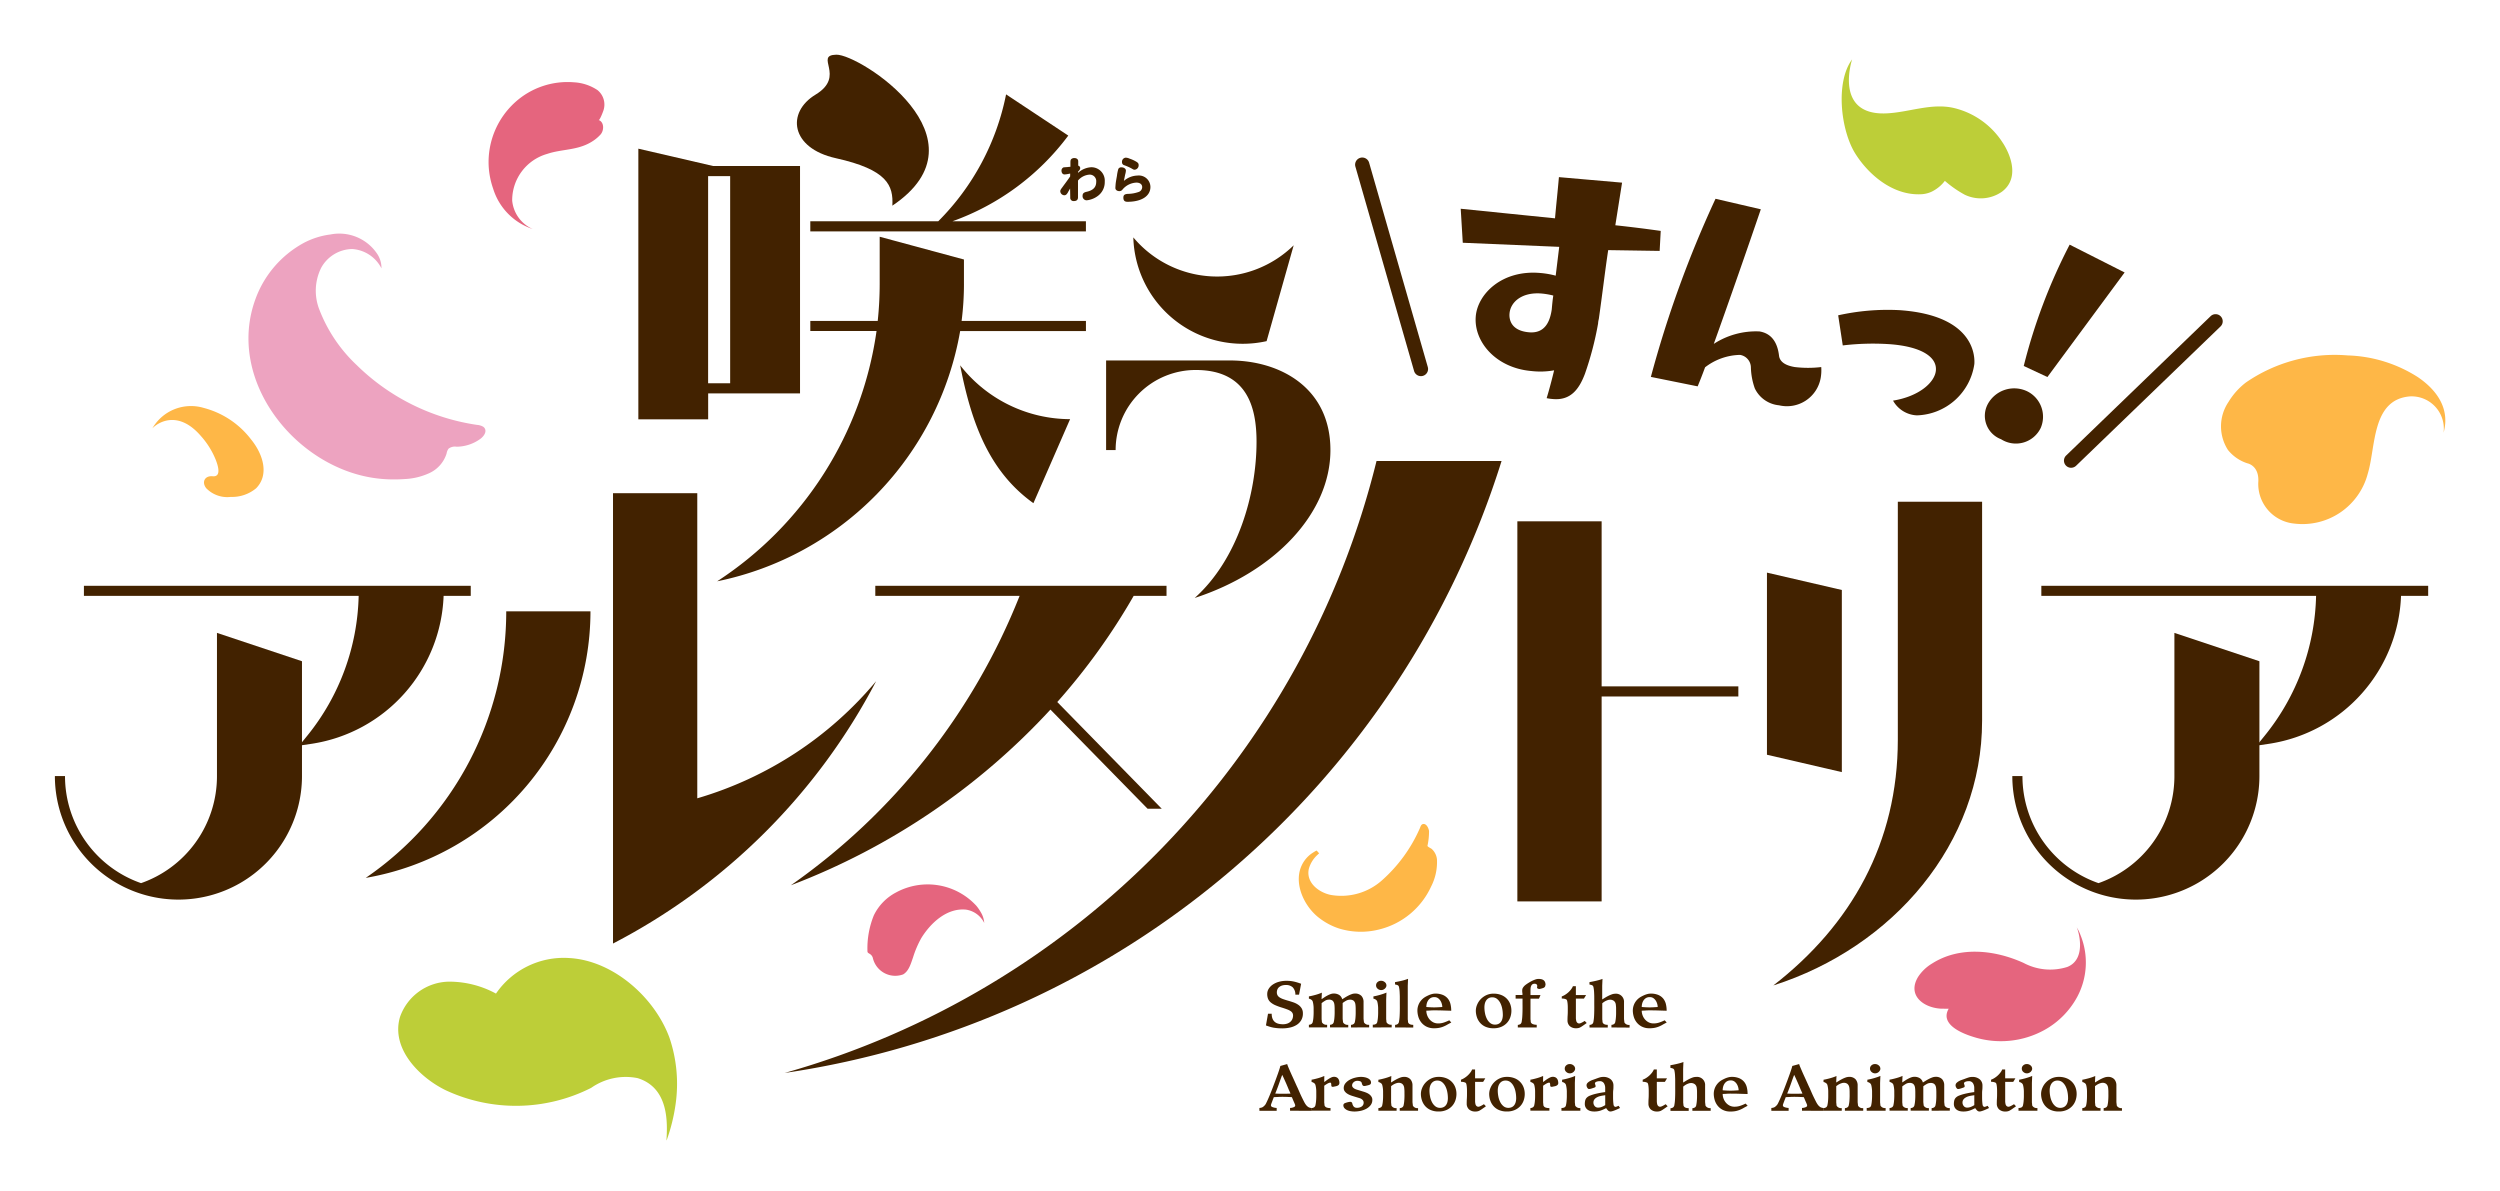 <?xml version="1.0"?>
<svg xmlns="http://www.w3.org/2000/svg" xmlns:xlink="http://www.w3.org/1999/xlink" id="&#x30B0;&#x30EB;&#x30FC;&#x30D7;_34593" data-name="&#x30B0;&#x30EB;&#x30FC;&#x30D7; 34593" width="192" height="91.436" viewBox="0 0 192 91.436">
  <defs>
    <clipPath id="clip-path">
      <rect id="&#x9577;&#x65B9;&#x5F62;_11561" width="192" height="91.436" fill="none"/>
    </clipPath>
    <pattern id="pattern" preserveAspectRatio="none" width="100%" height="100%" viewBox="0 0 596 284">
      <image width="596" height="284"/>
    </pattern>
    <clipPath id="clip-path-5">
      <rect id="&#x9577;&#x65B9;&#x5F62;_11558" width="186.972" height="86.794" fill="none"/>
    </clipPath>
    <clipPath id="clip-path-6">
      <rect id="&#x9577;&#x65B9;&#x5F62;_11557" width="186.972" height="86.795" fill="none"/>
    </clipPath>
    <pattern id="pattern-2" preserveAspectRatio="none" width="100%" height="100%" viewBox="0 0 582 270">
      <image width="582" height="270"/>
    </pattern>
  </defs>
  <g id="&#x30B0;&#x30EB;&#x30FC;&#x30D7;_34625" clip-path="url(#clip-path)">
    <g id="&#x30B0;&#x30EB;&#x30FC;&#x30D7;_34622">
      <g id="&#x30B0;&#x30EB;&#x30FC;&#x30D7;_34621" clip-path="url(#clip-path)">
        <g id="&#x30B0;&#x30EB;&#x30FC;&#x30D7;_34615" opacity="0.7" style="mix-blend-mode: screen;isolation: isolate">
          <g id="&#x30B0;&#x30EB;&#x30FC;&#x30D7;_34614">
            <g id="&#x30B0;&#x30EB;&#x30FC;&#x30D7;_34613" clip-path="url(#clip-path)">
              <g id="&#x30B0;&#x30EB;&#x30FC;&#x30D7;_34612">
                <g id="&#x30B0;&#x30EB;&#x30FC;&#x30D7;_34611" clip-path="url(#clip-path)">
                  <rect id="&#x9577;&#x65B9;&#x5F62;_11553" width="192" height="91.436" fill="url(#pattern)"/>
                </g>
              </g>
            </g>
          </g>
        </g>
        <g id="&#x30B0;&#x30EB;&#x30FC;&#x30D7;_34620" transform="translate(2.566 2.489)" opacity="0.9" style="mix-blend-mode: screen;isolation: isolate">
          <g id="&#x30B0;&#x30EB;&#x30FC;&#x30D7;_34619">
            <g id="&#x30B0;&#x30EB;&#x30FC;&#x30D7;_34618" clip-path="url(#clip-path-5)">
              <g id="&#x30B0;&#x30EB;&#x30FC;&#x30D7;_34617" transform="translate(0 0)">
                <g id="&#x30B0;&#x30EB;&#x30FC;&#x30D7;_34616" clip-path="url(#clip-path-6)">
                  <rect id="&#x9577;&#x65B9;&#x5F62;_11556" width="186.972" height="86.795" fill="url(#pattern-2)"/>
                </g>
              </g>
            </g>
          </g>
        </g>
      </g>
    </g>
    <path id="&#x30D1;&#x30B9;_26154" d="M378.515,136.892h-10.5V124.216h-6.472v29.191h6.472V137.669h10.5Z" transform="translate(-245.01 -84.179)" fill="#422200"/>
    <g id="&#x30B0;&#x30EB;&#x30FC;&#x30D7;_34624">
      <g id="&#x30B0;&#x30EB;&#x30FC;&#x30D7;_34623" clip-path="url(#clip-path)">
        <path id="&#x30D1;&#x30B9;_26155" d="M189.829,60.051v-1.89l-6.471-1.748v3.637a26.953,26.953,0,0,1-.151,2.827H178.03v.777h5.086a27.528,27.528,0,0,1-12.241,19.222,23.776,23.776,0,0,0,18.663-19.221h9.66v-.778H189.65a22.748,22.748,0,0,0,.18-2.827" transform="translate(-115.798 -38.231)" fill="#422200"/>
        <path id="&#x30D1;&#x30B9;_26156" d="M228.782,87.042c.868,4.5,2.26,8.182,5.625,10.589l2.817-6.453a10.731,10.731,0,0,1-8.442-4.136" transform="translate(-155.041 -58.987)" fill="#422200"/>
        <path id="&#x30D1;&#x30B9;_26157" d="M203.988,32.233a19.11,19.11,0,0,0,8.9-6.582l-4.777-3.165a19.024,19.024,0,0,1-5.211,9.747h-9.825v.777h21.167v-.777Z" transform="translate(-130.844 -15.238)" fill="#422200"/>
        <path id="&#x30D1;&#x30B9;_26158" d="M197.21,24.631c.084-1.555-.37-2.769-4.346-3.653-3.478-.774-3.81-3.516-1.549-4.883,2.366-1.431-.154-3.022,1.59-3.065,1.789-.044,11.928,6.48,4.3,11.6" transform="translate(-128.677 -8.83)" fill="#422200"/>
        <path id="&#x30D1;&#x30B9;_26159" d="M280.274,64.533l2.08-7.361a8.4,8.4,0,0,1-12.316-.607,8.405,8.405,0,0,0,10.236,7.968" transform="translate(-182.999 -38.333)" fill="#422200"/>
        <line id="&#x7DDA;_44" transform="translate(96.95 33.84)" fill="#422200"/>
        <path id="&#x30D1;&#x30B9;_26160" d="M438.572,136.381h0V119.554H432.1v18.267c0,7.907-3.57,14.234-9.56,18.88,9.218-2.941,16.032-10.925,16.032-20.319" transform="translate(-286.347 -81.019)" fill="#422200"/>
        <path id="&#x30D1;&#x30B9;_26161" d="M232.418,109.838a64.983,64.983,0,0,1-45.456,47,68.058,68.058,0,0,0,55.059-47Z" transform="translate(-126.7 -74.435)" fill="#422200"/>
        <path id="&#x30D1;&#x30B9;_26162" d="M217.29,140.349v-.777H194.924v.777h11.083a49.322,49.322,0,0,1-17.569,22.226,52.513,52.513,0,0,0,19.937-13.494l7.462,7.616h1.088L208.9,148.5a48.843,48.843,0,0,0,5.868-8.154Z" transform="translate(-127.701 -94.585)" fill="#422200"/>
        <path id="&#x30D1;&#x30B9;_26163" d="M421.015,136.442v13.986l5.751,1.334V137.775Z" transform="translate(-285.313 -92.464)" fill="#422200"/>
        <path id="&#x30D1;&#x30B9;_26164" d="M159.143,36.757h-1.3l-5.751-1.333V56.21h5.362V54.218h7.055V36.757Zm0,16.683H157.45V37.535h1.693Z" transform="translate(-103.067 -24.006)" fill="#422200"/>
        <path id="&#x30D1;&#x30B9;_26165" d="M97.931,145.66a24.788,24.788,0,0,1-10.792,20.473A20.776,20.776,0,0,0,104.4,145.66Z" transform="translate(-59.052 -98.711)" fill="#422200"/>
        <path id="&#x30D1;&#x30B9;_26166" d="M485.968,170.068a8.7,8.7,0,0,0,5.958-8.264v-11l6.529,2.179V161.8a9.488,9.488,0,1,1-18.977,0h.778a8.7,8.7,0,0,0,5.958,8.264" transform="translate(-324.932 -102.199)" fill="#422200"/>
        <path id="&#x30D1;&#x30B9;_26167" d="M486.4,139.572v.778h21.1a17.672,17.672,0,0,1-3.935,10.723l-.631.777.99-.147a11.936,11.936,0,0,0,10.1-11.353h2.085v-.778Z" transform="translate(-329.625 -94.585)" fill="#422200"/>
        <path id="&#x30D1;&#x30B9;_26168" d="M19.567,170.068a8.7,8.7,0,0,0,5.958-8.264v-11l6.529,2.179V161.8a9.488,9.488,0,1,1-18.977,0h.778a8.7,8.7,0,0,0,5.958,8.264" transform="translate(-8.862 -102.199)" fill="#422200"/>
        <path id="&#x30D1;&#x30B9;_26169" d="M20,139.572v.778H41.1a17.672,17.672,0,0,1-3.935,10.723l-.631.777.99-.147a11.937,11.937,0,0,0,10.1-11.353h2.085v-.778Z" transform="translate(-13.555 -94.585)" fill="#422200"/>
        <path id="&#x30D1;&#x30B9;_26170" d="M152.534,140.944V117.517h-6.472v34.6l.008-.019a47.429,47.429,0,0,0,20.2-20.144,28.222,28.222,0,0,1-13.736,8.995" transform="translate(-98.983 -79.639)" fill="#422200"/>
        <path id="&#x30D1;&#x30B9;_26171" d="M280.78,92.772c0-4.821-3.909-6.882-7.709-6.882h-9.518v6.882h.731a6.151,6.151,0,0,1,6.151-6.151c3.951,0,4.671,2.859,4.671,5.508,0,4.036-1.439,9.038-4.748,12,6.12-1.991,10.423-6.491,10.423-11.361" transform="translate(-178.604 -58.206)" fill="#422200"/>
        <path id="&#x30D1;&#x30B9;_26172" d="M327.934,54.313a.549.549,0,0,1-.527-.4l-4.508-15.7a.548.548,0,0,1,1.054-.3l4.509,15.7a.548.548,0,0,1-.527.7" transform="translate(-218.807 -25.425)" fill="#422200"/>
        <path id="&#x30D1;&#x30B9;_26173" d="M492.337,86.663a.548.548,0,0,1-.381-.943l11.095-10.7a.548.548,0,0,1,.761.789l-11.095,10.7a.548.548,0,0,1-.381.153" transform="translate(-333.275 -50.738)" fill="#422200"/>
        <path id="&#x30D1;&#x30B9;_26174" d="M253.4,38.843l-.193.038a2.159,2.159,0,0,1-.239.03c-.14,0-.235-.117-.235-.292a.258.258,0,0,1,.1-.216c.049-.038.038-.038.269-.053.026,0,.049,0,.182-.019l.034,0c.087-.011.057-.007.1-.011v-.061l0-.03v-.118c0-.042,0-.076,0-.083,0-.2.015-.243.072-.3a.338.338,0,0,1,.228-.076c.186,0,.3.1.3.25,0,.015,0,.057,0,.106s0,.163,0,.228a.194.194,0,0,1,.152.193c0,.076-.049.155-.167.273v.087a1.632,1.632,0,0,1,1.024-.433,1.032,1.032,0,0,1,1.028,1.111,1.314,1.314,0,0,1-.576,1.126,1.657,1.657,0,0,1-.447.224,1.531,1.531,0,0,1-.372.08.317.317,0,0,1-.307-.353c0-.167.083-.25.3-.3.512-.11.747-.353.747-.77a.5.5,0,0,0-.5-.55,1.256,1.256,0,0,0-.9.455L254,40.67c0,.186-.106.284-.307.284a.252.252,0,0,1-.288-.277l-.011-.687c-.065.114-.068.125-.133.231a.883.883,0,0,1-.121.194.239.239,0,0,1-.19.095.325.325,0,0,1-.311-.3c0-.083.027-.136.125-.269.019-.023.019-.023.133-.182.212-.285.334-.451.5-.694Z" transform="translate(-171.21 -25.513)" fill="#422200"/>
        <path id="&#x30D1;&#x30B9;_26175" d="M267.477,38.939a.89.89,0,0,1,.978.872c0,.705-.678,1.145-1.767,1.145-.216,0-.311-.1-.311-.322,0-.2.1-.277.375-.288a2.507,2.507,0,0,0,.77-.136.4.4,0,0,0,.3-.383c0-.213-.171-.345-.447-.345a1.474,1.474,0,0,0-1.066.534.3.3,0,0,1-.231.122c-.186,0-.315-.1-.315-.243,0-.053.011-.2.019-.3.015-.148.027-.212.1-.626a3.276,3.276,0,0,1,.106-.531.242.242,0,0,1,.235-.129c.2,0,.349.107.349.254a1.469,1.469,0,0,1-.057.3c-.007.031-.015.068-.038.19-.038.186-.034.171-.061.3a1.647,1.647,0,0,1,1.066-.413m-.656-1.308a2.534,2.534,0,0,1,.466.2c.2.106.258.175.258.3a.34.34,0,0,1-.3.36c-.072,0-.083,0-.25-.1a4.04,4.04,0,0,0-.557-.246.231.231,0,0,1-.171-.235.314.314,0,0,1,.292-.345.807.807,0,0,1,.266.064" transform="translate(-180.102 -25.458)" fill="#422200"/>
        <path id="&#x30D1;&#x30B9;_26176" d="M304.48,236.191a1,1,0,0,1-.133.53,1.072,1.072,0,0,1-.354.357,1.586,1.586,0,0,1-.506.2,2.725,2.725,0,0,1-.589.063q-.182,0-.34-.013c-.1-.008-.207-.021-.307-.037a2.459,2.459,0,0,1-.3-.071c-.1-.03-.2-.065-.309-.105l.16-.9h.282q0,.809.851.809a.978.978,0,0,0,.384-.065.689.689,0,0,0,.243-.166.576.576,0,0,0,.127-.216.733.733,0,0,0,.036-.216.411.411,0,0,0-.042-.191.435.435,0,0,0-.135-.148,1.167,1.167,0,0,0-.257-.131q-.163-.063-.4-.138a4.565,4.565,0,0,1-.533-.193,1.443,1.443,0,0,1-.356-.219.708.708,0,0,1-.2-.277,1,1,0,0,1-.061-.367.746.746,0,0,1,.116-.4,1.087,1.087,0,0,1,.315-.322,1.584,1.584,0,0,1,.467-.211,2.1,2.1,0,0,1,.572-.075,2.571,2.571,0,0,1,.669.078,4.443,4.443,0,0,1,.464.148l-.16.839h-.282a.787.787,0,0,0-.208-.57.746.746,0,0,0-.522-.173.911.911,0,0,0-.324.05.658.658,0,0,0-.213.128.45.45,0,0,0-.119.179.589.589,0,0,0-.036.2.467.467,0,0,0,.055.236.491.491,0,0,0,.166.166,1.358,1.358,0,0,0,.274.128q.163.058.373.118c.129.037.261.079.4.126a1.577,1.577,0,0,1,.365.181.93.93,0,0,1,.266.271.733.733,0,0,1,.1.4" transform="translate(-204.418 -158.362)" fill="#422200"/>
        <path id="&#x30D1;&#x30B9;_26177" d="M315.122,239.215v-.2a.378.378,0,0,0,.216-.075.267.267,0,0,0,.086-.169,2.213,2.213,0,0,0,.044-.3c.009-.109.014-.215.016-.319s0-.181,0-.231v-.141q0-.08-.006-.163c0-.055-.008-.108-.014-.158a.51.51,0,0,0-.03-.131.386.386,0,0,0-.124-.178.444.444,0,0,0-.274-.068.6.6,0,0,0-.293.083,1.752,1.752,0,0,0-.26.173v1.045c0,.037,0,.08,0,.128s.006.1.011.141.01.085.014.121a.162.162,0,0,0,.017.068.4.4,0,0,0,.387.171v.2h-1.4v-.2a.438.438,0,0,0,.116-.023.333.333,0,0,0,.094-.053.269.269,0,0,0,.085-.169,2.114,2.114,0,0,0,.044-.3c.009-.109.015-.215.017-.319s0-.181,0-.231v-.141q0-.08-.006-.163c0-.055-.008-.108-.014-.158a.511.511,0,0,0-.03-.131.391.391,0,0,0-.122-.178.44.44,0,0,0-.276-.068.558.558,0,0,0-.288.085,2.131,2.131,0,0,0-.265.186v1.03c0,.037,0,.08,0,.128s0,.1.008.141.008.085.011.121a.163.163,0,0,0,.017.068.4.4,0,0,0,.387.171v.2h-1.4v-.2a.378.378,0,0,0,.216-.075.269.269,0,0,0,.086-.169,2.167,2.167,0,0,0,.044-.3q.014-.163.017-.319t0-.231q0-.065,0-.183t-.017-.241a1.6,1.6,0,0,0-.041-.229.278.278,0,0,0-.083-.151.67.67,0,0,0-.1-.065.37.37,0,0,0-.122-.04v-.176c.081-.013.167-.031.26-.053s.182-.045.271-.07.173-.052.254-.081.151-.056.21-.083l-.022.5q.088-.055.2-.131t.238-.143a1.784,1.784,0,0,1,.249-.113.685.685,0,0,1,.235-.045.76.76,0,0,1,.442.116.555.555,0,0,1,.221.322l.21-.131q.121-.075.251-.143a2.155,2.155,0,0,1,.262-.115.724.724,0,0,1,.243-.048.656.656,0,0,1,.511.181.679.679,0,0,1,.163.472v1.116c0,.037,0,.08,0,.128s.006.1.011.141.01.085.014.121a.157.157,0,0,0,.017.068.4.4,0,0,0,.387.171v.2Z" transform="translate(-211.367 -160.306)" fill="#422200"/>
        <path id="&#x30D1;&#x30B9;_26178" d="M327.094,237.271v-.216a.417.417,0,0,0,.265-.065.27.27,0,0,0,.086-.171,2.249,2.249,0,0,0,.044-.3c.009-.107.015-.212.017-.316s0-.181,0-.23,0-.1,0-.183-.008-.159-.017-.241a1.776,1.776,0,0,0-.041-.23.284.284,0,0,0-.083-.153.421.421,0,0,0-.221-.105v-.176q.121-.02.26-.053t.274-.073q.135-.04.257-.083c.081-.028.151-.056.21-.083l-.022.538v1.3c0,.037,0,.08,0,.128s0,.1.008.141.007.085.011.121a.157.157,0,0,0,.017.068.4.4,0,0,0,.387.171v.206Zm1.05-3.236a.3.3,0,0,1-.036.143.414.414,0,0,1-.094.118.435.435,0,0,1-.13.078.4.4,0,0,1-.415-.078.332.332,0,0,1-.122-.261.323.323,0,0,1,.113-.249.4.4,0,0,1,.279-.1.421.421,0,0,1,.279.105.315.315,0,0,1,.124.246" transform="translate(-221.665 -158.362)" fill="#422200"/>
        <path id="&#x30D1;&#x30B9;_26179" d="M332.411,236.954v-.2a.378.378,0,0,0,.216-.075.3.3,0,0,0,.086-.189,2.894,2.894,0,0,0,.044-.369q.014-.216.017-.467t0-.483c0-.037,0-.1,0-.176s0-.17,0-.269,0-.2-.006-.311-.007-.21-.017-.3a2.155,2.155,0,0,0-.036-.244.233.233,0,0,0-.061-.133.238.238,0,0,0-.074-.043,1.271,1.271,0,0,0-.174-.043v-.181c.081-.013.168-.029.26-.048s.183-.038.273-.06.176-.045.257-.071.151-.049.21-.073l-.022.533v2.372c0,.037,0,.08,0,.128s0,.1.008.141.007.085.011.121a.162.162,0,0,0,.016.068q.083.171.387.171v.206Z" transform="translate(-225.268 -158.045)" fill="#422200"/>
        <path id="&#x30D1;&#x30B9;_26180" d="M340.021,239.146a2.538,2.538,0,0,1-.293.141,1.766,1.766,0,0,1-.315.093,1.979,1.979,0,0,1-.381.033,1.261,1.261,0,0,1-.622-.138,1.212,1.212,0,0,1-.4-.344,1.308,1.308,0,0,1-.21-.44,1.71,1.71,0,0,1-.061-.43,1.207,1.207,0,0,1,.135-.563,1.242,1.242,0,0,1,.4-.447,1.469,1.469,0,0,1,.144-.085c.063-.034.132-.066.207-.1a1.774,1.774,0,0,1,.238-.081.976.976,0,0,1,.246-.033,1.461,1.461,0,0,1,.591.105.985.985,0,0,1,.379.284,1.075,1.075,0,0,1,.2.417,2.156,2.156,0,0,1,.058.51l-.661-.02q-.323-.01-.649-.01c-.074,0-.17,0-.288.01s-.223.012-.315.015a1.031,1.031,0,0,0,.061.344,1.021,1.021,0,0,0,.177.314.945.945,0,0,0,.285.231.824.824,0,0,0,.4.09,1.329,1.329,0,0,0,.425-.07,3.387,3.387,0,0,0,.415-.171l.155.171q-.177.09-.321.171m-.37-1.362a.944.944,0,0,0-.03-.209.928.928,0,0,0-.1-.251.724.724,0,0,0-.188-.211.473.473,0,0,0-.293-.088.54.54,0,0,0-.3.078.594.594,0,0,0-.188.193.8.8,0,0,0-.1.246,1.178,1.178,0,0,0-.028.241c.081.007.177.014.288.02s.218.01.321.01q.127,0,.309-.01t.309-.02" transform="translate(-228.882 -160.443)" fill="#422200"/>
        <path id="&#x30D1;&#x30B9;_26181" d="M354.384,238.061a1.529,1.529,0,0,1-.086.51,1.23,1.23,0,0,1-.257.43,1.264,1.264,0,0,1-.429.3,1.462,1.462,0,0,1-.594.113,1.5,1.5,0,0,1-.625-.118,1.181,1.181,0,0,1-.423-.312,1.26,1.26,0,0,1-.24-.435,1.577,1.577,0,0,1-.078-.487,1.2,1.2,0,0,1,.092-.442,1.367,1.367,0,0,1,.265-.422,1.426,1.426,0,0,1,.428-.316,1.293,1.293,0,0,1,.581-.126,1.537,1.537,0,0,1,.591.106,1.2,1.2,0,0,1,.686.7,1.414,1.414,0,0,1,.088.5m-.658.312a2.47,2.47,0,0,0-.044-.452,1.668,1.668,0,0,0-.141-.432.978.978,0,0,0-.251-.324.571.571,0,0,0-.376-.128.546.546,0,0,0-.287.07.559.559,0,0,0-.185.179.752.752,0,0,0-.1.244,1.253,1.253,0,0,0-.03.271,2.442,2.442,0,0,0,.044.452,1.6,1.6,0,0,0,.144.432.972.972,0,0,0,.254.322.57.57,0,0,0,.371.126.591.591,0,0,0,.276-.06.508.508,0,0,0,.188-.163.7.7,0,0,0,.105-.241,1.25,1.25,0,0,0,.033-.294" transform="translate(-238.308 -160.443)" fill="#422200"/>
        <path id="&#x30D1;&#x30B9;_26182" d="M363.407,233.713a.216.216,0,0,1-.05.153.25.25,0,0,1-.094.068.279.279,0,0,1-.061.023l-.094.028c-.033.01-.065.018-.1.025a.364.364,0,0,1-.069.01.28.28,0,0,1-.108-.028.1.1,0,0,1-.064-.1.161.161,0,0,1,.008-.05.161.161,0,0,0,.008-.05.214.214,0,0,0-.008-.055.163.163,0,0,0-.03-.058.158.158,0,0,0-.064-.045.3.3,0,0,0-.113-.018.294.294,0,0,0-.138.035.233.233,0,0,0-.088.083.425.425,0,0,0-.05.113.718.718,0,0,0-.023.123c0,.042-.005.082-.005.118v.4h.768l-.116.276h-.652v1.377c0,.037,0,.08,0,.128s0,.1.008.141.007.085.011.121a.158.158,0,0,0,.017.068.28.28,0,0,0,.168.128.835.835,0,0,0,.274.043v.206H361.29v-.2a.38.38,0,0,0,.215-.075.306.306,0,0,0,.086-.2,3.119,3.119,0,0,0,.044-.385q.014-.223.017-.47t0-.457c0-.067,0-.144,0-.231s0-.152,0-.2h-.531v-.276h.525c0-.024,0-.052,0-.085s0-.068-.009-.1-.006-.069-.008-.1,0-.062,0-.086a.371.371,0,0,1,.074-.216.778.778,0,0,1,.152-.166c.059-.047.131-.1.216-.153s.174-.107.268-.156a2.327,2.327,0,0,1,.282-.123.761.761,0,0,1,.252-.05,1.109,1.109,0,0,1,.2.017.5.5,0,0,1,.174.065.342.342,0,0,1,.124.141.542.542,0,0,1,.047.244" transform="translate(-244.722 -158.066)" fill="#422200"/>
        <path id="&#x30D1;&#x30B9;_26183" d="M373.869,237.929q-.061.048-.122.088a1.947,1.947,0,0,1-.235.146.628.628,0,0,1-.285.055.69.69,0,0,1-.5-.168.59.59,0,0,1-.171-.44q0-.211.011-.372c.008-.107.011-.231.011-.372v-.181c0-.091,0-.184-.008-.279a1.762,1.762,0,0,0-.033-.259c-.016-.077-.042-.124-.074-.141a.642.642,0,0,0-.171-.055,1.056,1.056,0,0,0-.177-.015v-.161a1.345,1.345,0,0,0,.26-.128,1.74,1.74,0,0,0,.249-.189,1.662,1.662,0,0,0,.207-.226,1.079,1.079,0,0,0,.141-.241h.227q0,.181,0,.319c0,.092,0,.162,0,.209v.151h.785l-.165.271h-.619v1.407c0,.027,0,.06,0,.1s.006.078.012.118a.7.7,0,0,0,.025.116.218.218,0,0,0,.05.09.212.212,0,0,0,.16.08.3.3,0,0,0,.108-.023,1.091,1.091,0,0,0,.116-.053c.039-.02.077-.041.113-.063s.068-.041.094-.058l.154.161c-.063.044-.114.081-.154.113" transform="translate(-252.172 -159.249)" fill="#422200"/>
        <path id="&#x30D1;&#x30B9;_26184" d="M380.429,236.954v-.2a.377.377,0,0,0,.216-.075.262.262,0,0,0,.083-.171,2.64,2.64,0,0,0,.042-.3c.009-.109.015-.215.016-.319s0-.181,0-.231v-.136c0-.054,0-.106-.005-.159s-.008-.1-.014-.153a.5.5,0,0,0-.031-.131.389.389,0,0,0-.141-.181.481.481,0,0,0-.29-.075.466.466,0,0,0-.144.025,1.305,1.305,0,0,0-.158.063,1.013,1.013,0,0,0-.152.088c-.048.034-.09.065-.127.1v1.025c0,.037,0,.08,0,.128s0,.1.008.141.007.085.011.121a.157.157,0,0,0,.016.068q.083.171.387.171v.206h-1.4v-.2a.377.377,0,0,0,.216-.075.294.294,0,0,0,.086-.189,2.84,2.84,0,0,0,.044-.369q.014-.216.017-.467t0-.483c0-.037,0-.1,0-.176s0-.17,0-.269,0-.2-.005-.311-.007-.21-.017-.3a2.233,2.233,0,0,0-.036-.244.237.237,0,0,0-.061-.133.244.244,0,0,0-.075-.043,1.265,1.265,0,0,0-.174-.043v-.186q.122-.02.26-.048t.273-.06c.091-.022.176-.044.257-.068s.151-.047.21-.071l-.022.533v1.045l.213-.131q.124-.075.257-.143a2.223,2.223,0,0,1,.268-.115.748.748,0,0,1,.246-.048.618.618,0,0,1,.691.664v1.1c0,.037,0,.08,0,.128s.005.1.011.141.01.085.014.121a.167.167,0,0,0,.016.068.4.4,0,0,0,.387.171v.206Z" transform="translate(-256.67 -158.045)" fill="#422200"/>
        <path id="&#x30D1;&#x30B9;_26185" d="M391.349,239.146a2.544,2.544,0,0,1-.293.141,1.766,1.766,0,0,1-.315.093,1.978,1.978,0,0,1-.381.033,1.261,1.261,0,0,1-.622-.138,1.213,1.213,0,0,1-.4-.344,1.308,1.308,0,0,1-.21-.44,1.71,1.71,0,0,1-.061-.43,1.207,1.207,0,0,1,.135-.563,1.242,1.242,0,0,1,.4-.447,1.474,1.474,0,0,1,.144-.085c.063-.034.132-.066.207-.1a1.773,1.773,0,0,1,.238-.081.975.975,0,0,1,.246-.033,1.461,1.461,0,0,1,.591.105.985.985,0,0,1,.379.284,1.076,1.076,0,0,1,.2.417,2.158,2.158,0,0,1,.058.51l-.661-.02q-.323-.01-.65-.01c-.074,0-.17,0-.288.01s-.223.012-.315.015a1.031,1.031,0,0,0,.061.344,1.021,1.021,0,0,0,.177.314.945.945,0,0,0,.285.231.824.824,0,0,0,.4.09,1.329,1.329,0,0,0,.425-.07,3.387,3.387,0,0,0,.415-.171l.155.171q-.177.09-.321.171m-.37-1.362a.944.944,0,0,0-.03-.209.928.928,0,0,0-.1-.251.724.724,0,0,0-.188-.211.473.473,0,0,0-.293-.088.54.54,0,0,0-.3.078.594.594,0,0,0-.188.193.8.8,0,0,0-.1.246,1.179,1.179,0,0,0-.028.241c.081.007.177.014.288.02s.218.01.321.01q.127,0,.309-.01t.309-.02" transform="translate(-263.666 -160.443)" fill="#422200"/>
        <path id="&#x30D1;&#x30B9;_26186" d="M302.443,257.113V256.9a.779.779,0,0,0,.324-.078.136.136,0,0,0,.064-.163c-.008-.027-.036-.1-.086-.209s-.1-.238-.163-.379q-.16-.01-.345-.017c-.124-.005-.238-.008-.346-.008s-.208,0-.337.008-.249.011-.359.017q-.083.216-.147.387a2.017,2.017,0,0,0-.069.2.146.146,0,0,0,.1.171,1.048,1.048,0,0,0,.337.071v.216h-1.327V256.9a.613.613,0,0,0,.149-.023.533.533,0,0,0,.1-.04.354.354,0,0,0,.077-.058c.024-.023.053-.051.086-.081a.639.639,0,0,0,.1-.153q.063-.123.146-.309t.177-.417q.094-.231.188-.477l.207-.548q.1-.271.182-.5c.053-.154.1-.286.133-.395a2.218,2.218,0,0,0,.063-.224l.525-.146q.033.111.1.267t.144.336q.08.181.166.367c.057.124.11.241.16.352s.095.21.135.3.072.155.094.2l.135.307q.085.2.182.4t.191.382a1.358,1.358,0,0,0,.166.258.665.665,0,0,0,.185.153.62.62,0,0,0,.229.053v.216Zm.034-1.317c-.019-.047-.041-.1-.066-.156s-.043-.092-.05-.106l-.113-.274c-.043-.1-.087-.207-.135-.314l-.141-.314q-.07-.153-.13-.274-.1.256-.207.565t-.213.58c-.018.05-.038.1-.058.148s-.04.1-.058.143q.144.01.318.013l.268,0h.122l.158,0,.16-.005c.053,0,.1,0,.147-.007" transform="translate(-203.367 -171.809)" fill="#422200"/>
        <path id="&#x30D1;&#x30B9;_26187" d="M314.649,256.906a.23.23,0,0,1-.061.173.394.394,0,0,1-.172.088.313.313,0,0,1-.052.013l-.086.017-.083.018a.326.326,0,0,1-.05.007c-.052,0-.084-.013-.1-.04a.212.212,0,0,1-.02-.1.534.534,0,0,0-.014-.126.062.062,0,0,0-.064-.055.315.315,0,0,0-.113.025.912.912,0,0,0-.127.063c-.042.025-.084.051-.124.078s-.073.05-.1.07v1.086c0,.037,0,.08,0,.128s0,.1.008.141.007.085.011.121a.157.157,0,0,0,.017.068.277.277,0,0,0,.146.128.8.8,0,0,0,.3.043v.2H312.51v-.2a.376.376,0,0,0,.216-.075.268.268,0,0,0,.086-.168,2.213,2.213,0,0,0,.044-.3q.014-.163.016-.319t0-.231q0-.065,0-.183t-.016-.241a1.685,1.685,0,0,0-.041-.229.285.285,0,0,0-.083-.151.719.719,0,0,0-.1-.065.37.37,0,0,0-.121-.04v-.176q.121-.02.257-.053c.09-.022.179-.045.265-.07s.17-.052.249-.081.148-.056.207-.083l-.005.467c.044-.03.1-.069.16-.116s.127-.091.193-.133a1.564,1.564,0,0,1,.2-.108.474.474,0,0,1,.191-.045.443.443,0,0,1,.208.043.355.355,0,0,1,.127.111.443.443,0,0,1,.066.146.618.618,0,0,1,.02.148" transform="translate(-211.782 -173.753)" fill="#422200"/>
        <path id="&#x30D1;&#x30B9;_26188" d="M322.312,258.36a.642.642,0,0,1-.135.412,1.058,1.058,0,0,1-.34.279,1.624,1.624,0,0,1-.445.156,2.314,2.314,0,0,1-.451.048,1.882,1.882,0,0,1-.276-.023,1.05,1.05,0,0,1-.277-.08.658.658,0,0,1-.213-.151.331.331,0,0,1-.086-.234.118.118,0,0,1,.016-.065l.028-.04a.2.2,0,0,1,.086-.055c.043-.017.089-.033.141-.048s.1-.027.147-.035a.661.661,0,0,1,.1-.012.148.148,0,0,1,.165.115.546.546,0,0,0,.119.256.305.305,0,0,0,.235.085.6.6,0,0,0,.382-.108.348.348,0,0,0,.138-.289.283.283,0,0,0-.091-.216.529.529,0,0,0-.2-.121l-.591-.181q-.077-.025-.188-.07a1.141,1.141,0,0,1-.213-.116.691.691,0,0,1-.174-.171.4.4,0,0,1-.072-.236.575.575,0,0,1,.138-.384,1.111,1.111,0,0,1,.34-.269,1.771,1.771,0,0,1,.434-.159,1.921,1.921,0,0,1,.42-.053,1.48,1.48,0,0,1,.249.023,1.012,1.012,0,0,1,.249.075.57.57,0,0,1,.191.135.3.3,0,0,1,.074.209.2.2,0,0,1-.019.083.142.142,0,0,1-.069.068.336.336,0,0,1-.077.033c-.037.012-.077.023-.122.033l-.124.028a.463.463,0,0,1-.091.013.159.159,0,0,1-.149-.065.482.482,0,0,1-.055-.141.2.2,0,0,0-.124-.156.676.676,0,0,0-.229-.035.4.4,0,0,0-.274.106.32.32,0,0,0-.119.246.207.207,0,0,0,.033.116.386.386,0,0,0,.089.093.528.528,0,0,0,.119.07,1.157,1.157,0,0,0,.13.048l.514.156a2.243,2.243,0,0,1,.238.088.936.936,0,0,1,.215.128.657.657,0,0,1,.155.179.449.449,0,0,1,.061.234" transform="translate(-216.918 -173.89)" fill="#422200"/>
        <path id="&#x30D1;&#x30B9;_26189" d="M330.067,259.057v-.2a.377.377,0,0,0,.216-.075.269.269,0,0,0,.086-.169,2.172,2.172,0,0,0,.044-.3q.014-.163.017-.319t0-.231v-.136c0-.054,0-.108-.005-.163s-.008-.108-.014-.158a.509.509,0,0,0-.03-.131.416.416,0,0,0-.13-.186.433.433,0,0,0-.279-.075.485.485,0,0,0-.141.023,1.23,1.23,0,0,0-.152.058,1.093,1.093,0,0,0-.149.083c-.048.032-.09.063-.127.093v1.056c0,.037,0,.08,0,.128s0,.1.008.141.007.085.011.121a.152.152,0,0,0,.017.068.4.4,0,0,0,.387.171v.2h-1.4v-.2a.378.378,0,0,0,.216-.075.269.269,0,0,0,.086-.169,2.213,2.213,0,0,0,.044-.3q.014-.163.016-.319t0-.231q0-.065,0-.183t-.016-.241a1.693,1.693,0,0,0-.041-.229.282.282,0,0,0-.083-.151.692.692,0,0,0-.1-.065.37.37,0,0,0-.122-.04v-.176q.121-.02.26-.053t.271-.07q.132-.038.254-.081t.21-.083l-.022.5.213-.131c.083-.05.168-.1.257-.143a1.991,1.991,0,0,1,.265-.113.756.756,0,0,1,.243-.045.64.64,0,0,1,.508.184.694.694,0,0,1,.161.475v1.111c0,.037,0,.08,0,.128s.005.1.011.141.01.085.014.121a.158.158,0,0,0,.016.068.4.4,0,0,0,.387.171v.2Z" transform="translate(-222.567 -173.753)" fill="#422200"/>
        <path id="&#x30D1;&#x30B9;_26190" d="M341.291,257.9a1.529,1.529,0,0,1-.086.51,1.23,1.23,0,0,1-.257.43,1.263,1.263,0,0,1-.429.3,1.462,1.462,0,0,1-.594.113,1.5,1.5,0,0,1-.625-.118,1.181,1.181,0,0,1-.423-.312,1.26,1.26,0,0,1-.24-.435,1.576,1.576,0,0,1-.078-.487,1.2,1.2,0,0,1,.092-.442,1.368,1.368,0,0,1,.265-.422,1.426,1.426,0,0,1,.428-.316,1.293,1.293,0,0,1,.581-.126,1.537,1.537,0,0,1,.591.106,1.2,1.2,0,0,1,.686.7,1.414,1.414,0,0,1,.088.5m-.658.312a2.47,2.47,0,0,0-.044-.452,1.667,1.667,0,0,0-.141-.432.977.977,0,0,0-.251-.324.571.571,0,0,0-.376-.128.546.546,0,0,0-.287.07.56.56,0,0,0-.185.179.752.752,0,0,0-.1.244,1.253,1.253,0,0,0-.03.271,2.44,2.44,0,0,0,.044.452,1.6,1.6,0,0,0,.144.432.973.973,0,0,0,.254.322.57.57,0,0,0,.371.126.591.591,0,0,0,.276-.06.508.508,0,0,0,.188-.163.7.7,0,0,0,.105-.241,1.25,1.25,0,0,0,.033-.294" transform="translate(-229.435 -173.89)" fill="#422200"/>
        <path id="&#x30D1;&#x30B9;_26191" d="M349.853,257.771q-.061.048-.122.088a1.947,1.947,0,0,1-.235.146.628.628,0,0,1-.285.055.69.69,0,0,1-.5-.168.59.59,0,0,1-.171-.44q0-.211.011-.372c.008-.107.011-.231.011-.372v-.181c0-.091,0-.184-.008-.279a1.757,1.757,0,0,0-.033-.259c-.016-.077-.042-.124-.074-.141a.642.642,0,0,0-.171-.055,1.058,1.058,0,0,0-.177-.015v-.161a1.344,1.344,0,0,0,.26-.128,1.739,1.739,0,0,0,.249-.189,1.664,1.664,0,0,0,.207-.226,1.078,1.078,0,0,0,.141-.241h.227q0,.181,0,.319c0,.092,0,.162,0,.209v.151h.785l-.165.271h-.619v1.407c0,.027,0,.06,0,.1s.006.078.012.118a.7.7,0,0,0,.025.116.218.218,0,0,0,.05.09.212.212,0,0,0,.16.08.3.3,0,0,0,.108-.023,1.091,1.091,0,0,0,.116-.053c.039-.02.077-.041.113-.063s.068-.041.094-.058l.154.161c-.063.044-.114.081-.154.113" transform="translate(-235.897 -172.696)" fill="#422200"/>
        <path id="&#x30D1;&#x30B9;_26192" d="M357.565,257.9a1.53,1.53,0,0,1-.086.51,1.23,1.23,0,0,1-.257.43,1.264,1.264,0,0,1-.429.3,1.462,1.462,0,0,1-.594.113,1.5,1.5,0,0,1-.625-.118,1.18,1.18,0,0,1-.423-.312,1.261,1.261,0,0,1-.24-.435,1.577,1.577,0,0,1-.078-.487,1.2,1.2,0,0,1,.092-.442,1.368,1.368,0,0,1,.265-.422,1.426,1.426,0,0,1,.428-.316,1.292,1.292,0,0,1,.581-.126,1.537,1.537,0,0,1,.591.106,1.2,1.2,0,0,1,.686.7,1.414,1.414,0,0,1,.088.5m-.658.312a2.47,2.47,0,0,0-.044-.452,1.668,1.668,0,0,0-.141-.432.978.978,0,0,0-.251-.324.571.571,0,0,0-.376-.128.546.546,0,0,0-.287.07.56.56,0,0,0-.185.179.753.753,0,0,0-.1.244,1.255,1.255,0,0,0-.03.271,2.442,2.442,0,0,0,.044.452,1.6,1.6,0,0,0,.144.432.972.972,0,0,0,.254.322.57.57,0,0,0,.371.126.591.591,0,0,0,.276-.06.508.508,0,0,0,.188-.163.7.7,0,0,0,.105-.241,1.25,1.25,0,0,0,.033-.294" transform="translate(-240.464 -173.89)" fill="#422200"/>
        <path id="&#x30D1;&#x30B9;_26193" d="M366.8,256.906a.23.23,0,0,1-.061.173.394.394,0,0,1-.172.088.313.313,0,0,1-.052.013l-.086.017-.083.018a.326.326,0,0,1-.05.007c-.052,0-.084-.013-.1-.04a.212.212,0,0,1-.02-.1.533.533,0,0,0-.014-.126.062.062,0,0,0-.064-.055.314.314,0,0,0-.113.025.912.912,0,0,0-.127.063c-.042.025-.084.051-.124.078s-.073.05-.1.07v1.086c0,.037,0,.08,0,.128s0,.1.008.141.007.085.011.121a.156.156,0,0,0,.017.068.276.276,0,0,0,.146.128.8.8,0,0,0,.3.043v.2h-1.459v-.2a.376.376,0,0,0,.216-.075.268.268,0,0,0,.086-.168,2.213,2.213,0,0,0,.044-.3q.014-.163.016-.319t0-.231q0-.065,0-.183t-.016-.241a1.685,1.685,0,0,0-.041-.229.285.285,0,0,0-.083-.151.719.719,0,0,0-.1-.065.37.37,0,0,0-.122-.04v-.176q.121-.02.257-.053c.09-.022.179-.045.265-.07s.17-.052.249-.081.148-.056.207-.083l-.005.467c.044-.03.1-.069.16-.116s.127-.091.193-.133a1.564,1.564,0,0,1,.2-.108.474.474,0,0,1,.191-.045.442.442,0,0,1,.208.043.355.355,0,0,1,.127.111.443.443,0,0,1,.066.146.617.617,0,0,1,.02.148" transform="translate(-247.123 -173.753)" fill="#422200"/>
        <path id="&#x30D1;&#x30B9;_26194" d="M372.053,257.113V256.9a.416.416,0,0,0,.265-.065.269.269,0,0,0,.086-.17,2.24,2.24,0,0,0,.044-.3c.009-.107.015-.212.017-.316s0-.181,0-.23,0-.1,0-.183-.008-.159-.017-.241a1.771,1.771,0,0,0-.041-.23.284.284,0,0,0-.083-.153.421.421,0,0,0-.221-.105v-.176q.121-.02.26-.053t.274-.073q.135-.04.257-.083c.081-.028.151-.056.21-.083l-.022.538v1.3c0,.037,0,.08,0,.128s0,.1.008.141.007.085.011.121a.157.157,0,0,0,.017.068.4.4,0,0,0,.387.171v.206Zm1.05-3.236a.3.3,0,0,1-.036.143.414.414,0,0,1-.094.118.435.435,0,0,1-.13.078.4.4,0,0,1-.144.027.4.4,0,0,1-.271-.105.332.332,0,0,1-.122-.261.323.323,0,0,1,.113-.249.4.4,0,0,1,.279-.1.421.421,0,0,1,.279.105.315.315,0,0,1,.124.246" transform="translate(-252.133 -171.809)" fill="#422200"/>
        <path id="&#x30D1;&#x30B9;_26195" d="M380.174,259.056q-.1.048-.21.093t-.213.075a.608.608,0,0,1-.157.03.263.263,0,0,1-.194-.085,1.016,1.016,0,0,1-.138-.176,3.011,3.011,0,0,1-.431.191,1.545,1.545,0,0,1-.5.07,1.1,1.1,0,0,1-.254-.03.675.675,0,0,1-.227-.1.527.527,0,0,1-.163-.181.549.549,0,0,1-.064-.274,1.159,1.159,0,0,1,.028-.254.479.479,0,0,1,.122-.224.708.708,0,0,1,.257-.161,3.071,3.071,0,0,1,.382-.123c.138-.035.277-.065.417-.09s.26-.043.359-.053v-.307a.685.685,0,0,0-.1-.377.357.357,0,0,0-.326-.156.728.728,0,0,0-.149.015.491.491,0,0,0-.122.04.2.2,0,0,0-.075.06.087.087,0,0,0-.014.075.854.854,0,0,0,.031.1.279.279,0,0,1,.019.1.092.092,0,0,1-.064.088,1.092,1.092,0,0,1-.113.043l-.166.053a.56.56,0,0,1-.166.028.113.113,0,0,1-.08-.035.342.342,0,0,1-.061-.081.353.353,0,0,1-.036-.091.3.3,0,0,1-.011-.07.263.263,0,0,1,.074-.188.769.769,0,0,1,.182-.138,1.328,1.328,0,0,1,.227-.1c.079-.027.15-.052.213-.075.084-.033.178-.067.279-.1a.939.939,0,0,1,.3-.051.864.864,0,0,1,.578.181.619.619,0,0,1,.213.5c0,.114,0,.223-.014.327s-.014.213-.014.327v.236q0,.141.008.281c.005.094.014.178.025.251a.261.261,0,0,0,.044.136l.047.043a.085.085,0,0,0,.058.017.359.359,0,0,0,.124-.033l.119-.048.111.166c-.037.02-.088.046-.155.078M379.19,258q-.044.01-.188.03a2.288,2.288,0,0,0-.254.055.96.96,0,0,0-.229.1.534.534,0,0,0-.168.153.381.381,0,0,0-.067.229.422.422,0,0,0,.094.266.322.322,0,0,0,.271.121.731.731,0,0,0,.279-.055,1.66,1.66,0,0,0,.262-.136Z" transform="translate(-255.909 -173.89)" fill="#422200"/>
        <path id="&#x30D1;&#x30B9;_26196" d="M393.155,257.771q-.061.048-.122.088a1.948,1.948,0,0,1-.235.146.628.628,0,0,1-.285.055.69.69,0,0,1-.5-.168.59.59,0,0,1-.171-.44q0-.211.011-.372c.008-.107.011-.231.011-.372v-.181c0-.091,0-.184-.008-.279a1.762,1.762,0,0,0-.033-.259c-.016-.077-.042-.124-.074-.141a.643.643,0,0,0-.171-.055,1.058,1.058,0,0,0-.177-.015v-.161a1.345,1.345,0,0,0,.26-.128,1.739,1.739,0,0,0,.249-.189,1.662,1.662,0,0,0,.207-.226,1.077,1.077,0,0,0,.141-.241h.227q0,.181,0,.319c0,.092,0,.162,0,.209v.151h.785l-.165.271h-.619v1.407c0,.027,0,.06,0,.1s.006.078.012.118a.7.7,0,0,0,.025.116.218.218,0,0,0,.05.09.212.212,0,0,0,.16.08.3.3,0,0,0,.108-.023,1.088,1.088,0,0,0,.116-.053c.039-.02.077-.041.113-.063s.068-.041.094-.058l.154.161c-.063.044-.114.081-.154.113" transform="translate(-265.242 -172.696)" fill="#422200"/>
        <path id="&#x30D1;&#x30B9;_26197" d="M399.714,256.8v-.2a.378.378,0,0,0,.216-.075.262.262,0,0,0,.083-.171,2.647,2.647,0,0,0,.042-.3c.009-.109.015-.215.016-.319s0-.181,0-.231v-.136c0-.053,0-.106-.005-.159s-.008-.1-.014-.153a.507.507,0,0,0-.031-.131.389.389,0,0,0-.141-.181.481.481,0,0,0-.29-.075.466.466,0,0,0-.144.025,1.3,1.3,0,0,0-.158.063,1.014,1.014,0,0,0-.152.088c-.048.034-.09.065-.127.1v1.025c0,.037,0,.08,0,.128s0,.1.008.141.007.085.011.121a.157.157,0,0,0,.016.068q.083.171.387.171v.206h-1.4v-.2a.377.377,0,0,0,.216-.075.294.294,0,0,0,.086-.189,2.829,2.829,0,0,0,.044-.369q.014-.216.017-.467t0-.483c0-.037,0-.1,0-.176s0-.17,0-.269,0-.2-.005-.311-.007-.21-.017-.3a2.226,2.226,0,0,0-.036-.244.237.237,0,0,0-.061-.133.244.244,0,0,0-.075-.043,1.264,1.264,0,0,0-.174-.043V253.3q.122-.02.26-.048t.273-.06c.091-.022.176-.044.257-.068s.151-.047.21-.071l-.022.533v1.045l.213-.131q.124-.075.257-.143a2.225,2.225,0,0,1,.268-.115A.748.748,0,0,1,400,254.2a.618.618,0,0,1,.691.664v1.1c0,.037,0,.08,0,.128s.005.1.011.141.01.085.014.121a.167.167,0,0,0,.016.068.4.4,0,0,0,.387.171v.206Z" transform="translate(-269.739 -171.491)" fill="#422200"/>
        <path id="&#x30D1;&#x30B9;_26198" d="M410.634,258.989a2.539,2.539,0,0,1-.293.141,1.762,1.762,0,0,1-.315.093,1.98,1.98,0,0,1-.381.033,1.261,1.261,0,0,1-.622-.138,1.212,1.212,0,0,1-.4-.344,1.306,1.306,0,0,1-.21-.44,1.71,1.71,0,0,1-.061-.43,1.206,1.206,0,0,1,.135-.563,1.242,1.242,0,0,1,.4-.447,1.467,1.467,0,0,1,.144-.085c.063-.034.132-.066.207-.1a1.78,1.78,0,0,1,.238-.081.977.977,0,0,1,.246-.033,1.461,1.461,0,0,1,.591.105.985.985,0,0,1,.379.284,1.075,1.075,0,0,1,.2.417,2.157,2.157,0,0,1,.058.51l-.661-.02q-.323-.01-.649-.01c-.074,0-.17,0-.288.01s-.223.012-.315.015a1.032,1.032,0,0,0,.061.344,1.021,1.021,0,0,0,.177.314.945.945,0,0,0,.285.231.824.824,0,0,0,.4.09,1.329,1.329,0,0,0,.425-.07,3.38,3.38,0,0,0,.414-.171l.155.171q-.177.09-.321.171m-.37-1.362a.942.942,0,0,0-.03-.209.925.925,0,0,0-.1-.251.724.724,0,0,0-.188-.211.473.473,0,0,0-.293-.088.54.54,0,0,0-.3.078.594.594,0,0,0-.188.193.8.8,0,0,0-.1.246,1.178,1.178,0,0,0-.028.241c.081.007.177.014.288.02s.218.01.321.01q.127,0,.309-.01t.309-.02" transform="translate(-276.735 -173.89)" fill="#422200"/>
        <path id="&#x30D1;&#x30B9;_26199" d="M424.426,257.113V256.9a.779.779,0,0,0,.324-.078.136.136,0,0,0,.064-.163c-.008-.027-.036-.1-.086-.209s-.1-.238-.163-.379q-.16-.01-.345-.017c-.124-.005-.238-.008-.346-.008s-.208,0-.337.008-.249.011-.359.017q-.083.216-.147.387a2.012,2.012,0,0,0-.069.2.146.146,0,0,0,.1.171,1.048,1.048,0,0,0,.337.071v.216h-1.327V256.9a.613.613,0,0,0,.149-.023.534.534,0,0,0,.1-.04.354.354,0,0,0,.077-.058c.024-.023.053-.051.086-.081a.64.64,0,0,0,.1-.153q.063-.123.146-.309t.177-.417q.094-.231.188-.477l.207-.548q.1-.271.182-.5c.053-.154.1-.286.133-.395a2.2,2.2,0,0,0,.064-.224l.525-.146q.033.111.1.267t.144.336q.08.181.166.367c.057.124.11.241.16.352s.095.21.135.3.072.155.094.2l.135.307q.085.2.182.4t.191.382a1.36,1.36,0,0,0,.166.258.665.665,0,0,0,.185.153.621.621,0,0,0,.229.053v.216Zm.034-1.317c-.019-.047-.041-.1-.066-.156s-.043-.092-.05-.106l-.113-.274c-.043-.1-.087-.207-.135-.314l-.141-.314q-.07-.153-.13-.274-.1.256-.207.565t-.213.58c-.018.05-.038.1-.058.148s-.04.1-.058.143q.144.01.318.013l.268,0H424l.158,0,.16-.005c.054,0,.1,0,.147-.007" transform="translate(-286.033 -171.809)" fill="#422200"/>
        <path id="&#x30D1;&#x30B9;_26200" d="M436.136,259.057v-.2a.377.377,0,0,0,.216-.075.269.269,0,0,0,.086-.169,2.172,2.172,0,0,0,.044-.3q.014-.163.017-.319t0-.231v-.136q0-.08-.005-.163c0-.055-.008-.108-.014-.158a.51.51,0,0,0-.03-.131.416.416,0,0,0-.13-.186.433.433,0,0,0-.279-.075.486.486,0,0,0-.141.023,1.23,1.23,0,0,0-.152.058,1.093,1.093,0,0,0-.149.083c-.048.032-.09.063-.127.093v1.056c0,.037,0,.08,0,.128s0,.1.008.141.007.085.011.121a.152.152,0,0,0,.017.068.4.4,0,0,0,.387.171v.2h-1.4v-.2a.378.378,0,0,0,.216-.075.269.269,0,0,0,.086-.169,2.218,2.218,0,0,0,.044-.3q.014-.163.016-.319t0-.231q0-.065,0-.183t-.016-.241a1.7,1.7,0,0,0-.041-.229.283.283,0,0,0-.083-.151.692.692,0,0,0-.1-.065.37.37,0,0,0-.122-.04v-.176q.121-.02.26-.053t.271-.07q.132-.038.254-.081t.21-.083l-.022.5.213-.131q.124-.075.257-.143a1.987,1.987,0,0,1,.265-.113.756.756,0,0,1,.243-.045.64.64,0,0,1,.508.184.694.694,0,0,1,.161.475v1.111c0,.037,0,.08,0,.128s.005.1.011.141.01.085.014.121a.158.158,0,0,0,.016.068.4.4,0,0,0,.387.171v.2Z" transform="translate(-294.448 -173.753)" fill="#422200"/>
        <path id="&#x30D1;&#x30B9;_26201" d="M444.784,257.113V256.9a.417.417,0,0,0,.265-.065.269.269,0,0,0,.086-.17,2.245,2.245,0,0,0,.044-.3c.009-.107.015-.212.017-.316s0-.181,0-.23,0-.1,0-.183-.008-.159-.017-.241a1.766,1.766,0,0,0-.041-.23.284.284,0,0,0-.083-.153.421.421,0,0,0-.221-.105v-.176q.121-.02.26-.053t.274-.073q.135-.04.257-.083c.081-.028.151-.056.21-.083l-.022.538v1.3c0,.037,0,.08,0,.128s0,.1.008.141.007.085.011.121a.157.157,0,0,0,.017.068.4.4,0,0,0,.387.171v.206Zm1.05-3.236a.3.3,0,0,1-.036.143.413.413,0,0,1-.094.118.435.435,0,0,1-.13.078.4.4,0,0,1-.144.027.4.4,0,0,1-.271-.105.332.332,0,0,1-.122-.261.323.323,0,0,1,.113-.249.4.4,0,0,1,.279-.1.421.421,0,0,1,.279.105.315.315,0,0,1,.124.246" transform="translate(-301.421 -171.809)" fill="#422200"/>
        <path id="&#x30D1;&#x30B9;_26202" d="M453.477,259.057v-.2a.378.378,0,0,0,.216-.075.267.267,0,0,0,.086-.169,2.213,2.213,0,0,0,.044-.3c.009-.109.014-.215.016-.319s0-.181,0-.231v-.141q0-.08-.006-.163c0-.055-.008-.108-.014-.158a.513.513,0,0,0-.03-.131.386.386,0,0,0-.124-.178.443.443,0,0,0-.274-.068.6.6,0,0,0-.293.083,1.753,1.753,0,0,0-.26.173v1.045c0,.037,0,.08,0,.128s.006.1.011.141.01.085.014.121a.162.162,0,0,0,.017.068.4.4,0,0,0,.387.171v.2h-1.4v-.2a.438.438,0,0,0,.116-.023.333.333,0,0,0,.094-.053.269.269,0,0,0,.085-.169,2.118,2.118,0,0,0,.044-.3c.009-.109.015-.215.017-.319s0-.181,0-.231v-.141q0-.08-.006-.163c0-.055-.008-.108-.014-.158a.513.513,0,0,0-.03-.131.391.391,0,0,0-.122-.178.44.44,0,0,0-.276-.068.558.558,0,0,0-.288.085,2.135,2.135,0,0,0-.265.186v1.03c0,.037,0,.08,0,.128s0,.1.008.141.008.085.011.121a.161.161,0,0,0,.017.068.4.4,0,0,0,.387.171v.2h-1.4v-.2a.378.378,0,0,0,.216-.075.269.269,0,0,0,.086-.169,2.167,2.167,0,0,0,.044-.3q.014-.163.017-.319t0-.231q0-.065,0-.183t-.017-.241a1.6,1.6,0,0,0-.041-.229.278.278,0,0,0-.083-.151.672.672,0,0,0-.1-.065.37.37,0,0,0-.121-.04v-.176c.081-.013.167-.031.26-.053s.182-.045.271-.07.173-.052.254-.081.151-.056.21-.083l-.022.5q.088-.055.2-.131t.238-.143a1.785,1.785,0,0,1,.249-.113.685.685,0,0,1,.235-.045.76.76,0,0,1,.442.116.555.555,0,0,1,.221.322l.21-.131q.121-.075.251-.143a2.155,2.155,0,0,1,.262-.115.723.723,0,0,1,.243-.048.656.656,0,0,1,.511.181.679.679,0,0,1,.163.472v1.116c0,.037,0,.08,0,.128s.006.1.011.141.01.085.014.121a.157.157,0,0,0,.017.068.4.4,0,0,0,.387.171v.2Z" transform="translate(-305.128 -173.753)" fill="#422200"/>
        <path id="&#x30D1;&#x30B9;_26203" d="M468.116,259.056q-.1.048-.21.093t-.213.075a.6.6,0,0,1-.157.03.263.263,0,0,1-.194-.085,1,1,0,0,1-.138-.176,3.012,3.012,0,0,1-.432.191,1.545,1.545,0,0,1-.5.07,1.1,1.1,0,0,1-.254-.03.678.678,0,0,1-.227-.1.523.523,0,0,1-.163-.181.546.546,0,0,1-.064-.274,1.14,1.14,0,0,1,.028-.254.476.476,0,0,1,.121-.224.71.71,0,0,1,.257-.161,3.071,3.071,0,0,1,.382-.123c.138-.035.277-.065.417-.09s.26-.043.36-.053v-.307a.685.685,0,0,0-.1-.377.357.357,0,0,0-.326-.156.73.73,0,0,0-.15.015.491.491,0,0,0-.122.04.2.2,0,0,0-.074.06.087.087,0,0,0-.014.075.744.744,0,0,0,.031.1.285.285,0,0,1,.019.1.092.092,0,0,1-.064.088,1.1,1.1,0,0,1-.113.043l-.166.053a.557.557,0,0,1-.165.028.113.113,0,0,1-.081-.035.367.367,0,0,1-.1-.171.3.3,0,0,1-.011-.07.263.263,0,0,1,.074-.188.776.776,0,0,1,.182-.138,1.328,1.328,0,0,1,.227-.1c.08-.027.15-.052.213-.075.084-.033.178-.067.279-.1a.936.936,0,0,1,.3-.051.864.864,0,0,1,.578.181.619.619,0,0,1,.213.5c0,.114,0,.223-.014.327s-.014.213-.014.327v.236q0,.141.008.281c.005.094.014.178.025.251a.262.262,0,0,0,.044.136l.047.043a.085.085,0,0,0,.058.017.357.357,0,0,0,.124-.033l.119-.048.111.166c-.037.02-.088.046-.155.078M467.133,258q-.045.01-.188.03a2.293,2.293,0,0,0-.255.055.96.96,0,0,0-.229.1.539.539,0,0,0-.168.153.381.381,0,0,0-.067.229.424.424,0,0,0,.094.266.322.322,0,0,0,.271.121.729.729,0,0,0,.279-.055,1.666,1.666,0,0,0,.263-.136Z" transform="translate(-315.506 -173.89)" fill="#422200"/>
        <path id="&#x30D1;&#x30B9;_26204" d="M476.158,257.771q-.061.048-.122.088a1.95,1.95,0,0,1-.235.146.628.628,0,0,1-.285.055.69.69,0,0,1-.5-.168.59.59,0,0,1-.171-.44q0-.211.011-.372c.008-.107.011-.231.011-.372v-.181c0-.091,0-.184-.008-.279a1.757,1.757,0,0,0-.033-.259c-.016-.077-.042-.124-.074-.141a.642.642,0,0,0-.171-.055,1.058,1.058,0,0,0-.177-.015v-.161a1.344,1.344,0,0,0,.26-.128,1.739,1.739,0,0,0,.249-.189,1.664,1.664,0,0,0,.207-.226,1.078,1.078,0,0,0,.141-.241h.227q0,.181,0,.319c0,.092,0,.162,0,.209v.151h.785l-.165.271h-.619v1.407c0,.027,0,.06,0,.1s.006.078.012.118a.7.7,0,0,0,.025.116.218.218,0,0,0,.05.09.212.212,0,0,0,.16.08.3.3,0,0,0,.108-.023,1.094,1.094,0,0,0,.116-.053c.039-.02.077-.041.113-.063s.068-.041.094-.058l.154.161c-.062.044-.114.081-.154.113" transform="translate(-321.491 -172.696)" fill="#422200"/>
        <path id="&#x30D1;&#x30B9;_26205" d="M480.952,257.113V256.9a.417.417,0,0,0,.265-.065.269.269,0,0,0,.086-.17,2.239,2.239,0,0,0,.044-.3c.009-.107.015-.212.017-.316s0-.181,0-.23,0-.1,0-.183-.008-.159-.017-.241a1.766,1.766,0,0,0-.041-.23.284.284,0,0,0-.083-.153.421.421,0,0,0-.221-.105v-.176q.121-.02.26-.053t.274-.073q.135-.04.257-.083c.081-.028.151-.056.21-.083l-.022.538v1.3c0,.037,0,.08,0,.128s0,.1.008.141.007.085.011.121a.157.157,0,0,0,.017.068.4.4,0,0,0,.387.171v.206Zm1.05-3.236a.3.3,0,0,1-.036.143.414.414,0,0,1-.094.118.435.435,0,0,1-.13.078.4.4,0,0,1-.144.027.4.4,0,0,1-.271-.105.332.332,0,0,1-.122-.261.323.323,0,0,1,.113-.249.4.4,0,0,1,.279-.1.42.42,0,0,1,.279.105.315.315,0,0,1,.124.246" transform="translate(-325.931 -171.809)" fill="#422200"/>
        <path id="&#x30D1;&#x30B9;_26206" d="M489.066,257.9a1.53,1.53,0,0,1-.086.51,1.231,1.231,0,0,1-.257.43,1.264,1.264,0,0,1-.429.3,1.462,1.462,0,0,1-.594.113,1.5,1.5,0,0,1-.625-.118,1.18,1.18,0,0,1-.423-.312,1.261,1.261,0,0,1-.24-.435,1.577,1.577,0,0,1-.078-.487,1.2,1.2,0,0,1,.092-.442,1.368,1.368,0,0,1,.265-.422,1.426,1.426,0,0,1,.428-.316,1.293,1.293,0,0,1,.581-.126,1.537,1.537,0,0,1,.591.106,1.2,1.2,0,0,1,.686.7,1.414,1.414,0,0,1,.088.5m-.658.312a2.472,2.472,0,0,0-.044-.452,1.668,1.668,0,0,0-.141-.432.977.977,0,0,0-.251-.324.571.571,0,0,0-.376-.128.546.546,0,0,0-.287.07.559.559,0,0,0-.185.179.753.753,0,0,0-.1.244,1.255,1.255,0,0,0-.03.271,2.44,2.44,0,0,0,.044.452,1.6,1.6,0,0,0,.144.432.972.972,0,0,0,.254.322.57.57,0,0,0,.371.126.591.591,0,0,0,.276-.06.508.508,0,0,0,.188-.163.7.7,0,0,0,.105-.241,1.25,1.25,0,0,0,.033-.294" transform="translate(-329.579 -173.89)" fill="#422200"/>
        <path id="&#x30D1;&#x30B9;_26207" d="M497.8,259.057v-.2a.377.377,0,0,0,.216-.075.269.269,0,0,0,.086-.169,2.172,2.172,0,0,0,.044-.3q.014-.163.017-.319t0-.231v-.136c0-.054,0-.108-.005-.163s-.008-.108-.014-.158a.509.509,0,0,0-.03-.131.416.416,0,0,0-.13-.186.433.433,0,0,0-.279-.075.485.485,0,0,0-.141.023,1.23,1.23,0,0,0-.152.058,1.093,1.093,0,0,0-.149.083c-.048.032-.09.063-.127.093v1.056c0,.037,0,.08,0,.128s0,.1.008.141.007.085.011.121a.152.152,0,0,0,.017.068.4.4,0,0,0,.387.171v.2h-1.4v-.2a.378.378,0,0,0,.216-.075.269.269,0,0,0,.086-.169,2.218,2.218,0,0,0,.044-.3q.014-.163.016-.319t0-.231q0-.065,0-.183t-.016-.241a1.693,1.693,0,0,0-.041-.229.282.282,0,0,0-.083-.151.692.692,0,0,0-.1-.065.37.37,0,0,0-.122-.04v-.176q.121-.02.26-.053t.271-.07q.132-.038.254-.081t.21-.083l-.022.5.213-.131c.083-.05.168-.1.257-.143a1.989,1.989,0,0,1,.265-.113.756.756,0,0,1,.243-.045.64.64,0,0,1,.508.184.694.694,0,0,1,.16.475v1.111c0,.037,0,.08,0,.128s.005.1.011.141.01.085.014.121a.158.158,0,0,0,.016.068.4.4,0,0,0,.387.171v.2Z" transform="translate(-336.239 -173.753)" fill="#422200"/>
        <path id="&#x30D1;&#x30B9;_26208" d="M359.375,47.81c-.245,1.625-.452,3.408-.72,5.288a1.774,1.774,0,0,0-.057.355,24.593,24.593,0,0,1-1.006,3.848c-.469,1.245-1.132,2.062-2.46,1.946a3.223,3.223,0,0,1-.483-.068s.287-.927.573-2.137a5.957,5.957,0,0,1-1.754.053c-2.732-.239-4.433-2.266-4.263-4.206.15-1.711,2.011-3.58,4.947-3.323a6.573,6.573,0,0,1,1.191.207l.271-2.214-7.407-.314-.158-2.612,7.242.736c.088-1,.213-2.142.3-3.164l4.85.424-.518,3.273c1.325.142,2.547.3,3.487.434l-.083,1.536Zm-4.216,3.49a5.512,5.512,0,0,0-.887-.155c-1.507-.132-2.4.639-2.475,1.533-.038.434.091,1.32,1.495,1.443,1.277.112,1.624-.913,1.748-1.751.034-.383.063-.715.119-1.07" transform="translate(-235.866 -28.601)" fill="#422200"/>
        <path id="&#x30D1;&#x30B9;_26209" d="M393.356,61.044a84.607,84.607,0,0,1,4.965-13.68l3.479.808c-.913,2.683-2.436,7.06-3.613,10.337a5.942,5.942,0,0,1,3.51-.957c.943.155,1.392.866,1.506,1.9.085.486.565.73,1.209.836a8.545,8.545,0,0,0,2.029,0,3.5,3.5,0,0,1-.04.82,2.632,2.632,0,0,1-3.2,2.117,2.3,2.3,0,0,1-1.864-1.3,5.208,5.208,0,0,1-.3-1.608.987.987,0,0,0-.834-.963,4.533,4.533,0,0,0-2.683.952c-.213.579-.415,1.088-.571,1.464Z" transform="translate(-266.569 -32.098)" fill="#422200"/>
        <path id="&#x30D1;&#x30B9;_26210" d="M437.985,74.226a17.456,17.456,0,0,1,4.721-.395c5.949.415,5.762,3.765,5.737,4.137a4.6,4.6,0,0,1-4.408,3.942,2.207,2.207,0,0,1-1.836-1.132c2.008-.327,3.228-1.41,3.292-2.339.073-1.046-1.18-1.834-3.62-2a19.524,19.524,0,0,0-3.534.1Z" transform="translate(-296.813 -50.01)" fill="#422200"/>
        <path id="&#x30D1;&#x30B9;_26211" d="M474.133,73.24a1.918,1.918,0,0,1-1.015-2.688,2.31,2.31,0,0,1,3.041-.984,2.177,2.177,0,0,1,1.032,2.8,2.112,2.112,0,0,1-3.058.869m1.75-5.618A42.717,42.717,0,0,1,479.41,58.3l4.221,2.136L477.7,68.468Z" transform="translate(-320.46 -39.511)" fill="#422200"/>
        <path id="&#x30D1;&#x30B9;_26212" d="M215.666,213.7a1.884,1.884,0,0,0-.181-.665,3.783,3.783,0,0,0-.413-.632,5.078,5.078,0,0,0-6.186-1.032,3.906,3.906,0,0,0-1.7,1.758,6.711,6.711,0,0,0-.488,2.763c0,.191.281.13.408.482a1.766,1.766,0,0,0,2.33,1.287c.447-.258.6-.849.761-1.3a7.669,7.669,0,0,1,.638-1.494c.719-1.163,1.963-2.328,3.434-2.181a1.872,1.872,0,0,1,1.393,1.013" transform="translate(-140.077 -142.826)" fill="#e5657e"/>
        <path id="&#x30D1;&#x30B9;_26213" d="M124.869,22.459c.079.028.318-.593.339-.66a1.428,1.428,0,0,0-.43-1.639,3.622,3.622,0,0,0-1.817-.6,6,6,0,0,0-4.525,1.549,6.2,6.2,0,0,0-2.015,4.88,6.258,6.258,0,0,0,.346,1.747,4.728,4.728,0,0,0,3.041,3.095,2.653,2.653,0,0,1-1.581-2.184,3.7,3.7,0,0,1,2.677-3.584c.056-.019.113-.037.17-.054.845-.252,1.742-.256,2.577-.557a3.55,3.55,0,0,0,.927-.488,3.088,3.088,0,0,0,.426-.384c.3-.328.287-.974-.135-1.122" transform="translate(-78.891 -13.24)" fill="#e5657e"/>
        <path id="&#x30D1;&#x30B9;_26214" d="M319.349,198.024a5.2,5.2,0,0,0,.124-1.161c-.073-.362-.29-.615-.517-.508-.111.052-.154.228-.2.329a11.514,11.514,0,0,1-2.865,3.946,4.7,4.7,0,0,1-3.972,1.148c-.913-.189-1.91-.945-1.678-2a2.264,2.264,0,0,1,.682-1.092,1.03,1.03,0,0,1,.1-.091l.011-.009-.186-.209c-.022-.025-.348.192-.372.208a2.218,2.218,0,0,0-.443.4c-1.195,1.41-.313,3.552.99,4.553a5.084,5.084,0,0,0,1.514.812,5.7,5.7,0,0,0,3.088.086,5.943,5.943,0,0,0,4.007-3.3,4.117,4.117,0,0,0,.449-2.1,1.255,1.255,0,0,0-.4-.786c-.051-.044-.324-.172-.33-.241" transform="translate(-209.723 -133.049)" fill="#feb747"/>
        <path id="&#x30D1;&#x30B9;_26215" d="M468.624,220.967c.089.122.836,2.424-.723,3.04a4.348,4.348,0,0,1-3.359-.311c-2.183-.991-4.89-1.309-7.013.041a3.328,3.328,0,0,0-1.07,1.01c-.879,1.412.367,2.381,1.719,2.462.034,0,.613.011.615.007-.691,1.19,1,1.884,1.866,2.153a6.925,6.925,0,0,0,5.479-.517,6.362,6.362,0,0,0,2.526-2.546,5.59,5.59,0,0,0,.254-4.741,2.927,2.927,0,0,0-.293-.6" transform="translate(-309.134 -149.745)" fill="#e5657e"/>
        <path id="&#x30D1;&#x30B9;_26216" d="M77.247,70.572a1.092,1.092,0,0,0-.483-.148,16.636,16.636,0,0,1-9.25-4.6,11.543,11.543,0,0,1-2.855-4.237,3.966,3.966,0,0,1,.124-3.209,2.769,2.769,0,0,1,2.387-1.461,2.722,2.722,0,0,1,2.253,1.486,1.95,1.95,0,0,0-.319-1.1A3.5,3.5,0,0,0,65.5,55.8a5.972,5.972,0,0,0-2.076.665,8.025,8.025,0,0,0-3.663,4.253c-2.352,6.317,3.173,13.156,9.459,13.832a10.87,10.87,0,0,0,1.954.035,5.068,5.068,0,0,0,1.957-.473,2.46,2.46,0,0,0,1.292-1.486.874.874,0,0,1,.151-.374A.814.814,0,0,1,75.2,72.1,3.159,3.159,0,0,0,77,71.51c.267-.191.523-.537.355-.818a.4.4,0,0,0-.112-.121" transform="translate(-40.126 -37.792)" fill="#eda3c0"/>
        <path id="&#x30D1;&#x30B9;_26217" d="M451.208,20.588a6.139,6.139,0,0,0-3.811-2.716c-1.739-.387-3.459.359-5.191.423-4.02.147-2.591-4.144-2.59-4.149-1.3,1.751-.873,5.436.232,7.217,1.007,1.622,2.911,3.277,5.12,3.138a2.136,2.136,0,0,0,.77-.2,2.836,2.836,0,0,0,1-.825,8.48,8.48,0,0,0,1.522,1.062,2.842,2.842,0,0,0,2.868-.234c1.256-.946.8-2.581.081-3.718" transform="translate(-297.373 -9.586)" fill="#bdce38"/>
        <path id="&#x30D1;&#x30B9;_26218" d="M102.385,230.975a7.526,7.526,0,0,0-3.6-.914,4.047,4.047,0,0,0-3.766,2.713c-.716,2.439,1.511,4.651,3.507,5.625a12.774,12.774,0,0,0,11.175-.181,4.624,4.624,0,0,1,3.56-.749,3.158,3.158,0,0,1,.4.149c1.938.875,1.913,3.2,1.824,4.578l.007.066a13.836,13.836,0,0,0,.694-2.8,11.023,11.023,0,0,0-.466-5.076c-1.132-3.112-4.334-5.964-7.729-6.14a6.309,6.309,0,0,0-5.6,2.731" transform="translate(-64.299 -154.67)" fill="#bdce38"/>
        <path id="&#x30D1;&#x30B9;_26219" d="M544.366,86.352a10.585,10.585,0,0,0-5.442-1.7,12.025,12.025,0,0,0-7.814,2.079,5.431,5.431,0,0,0-1.341,1.5,3.345,3.345,0,0,0-.038,3.682,3.147,3.147,0,0,0,1.5,1.028s.876.157.834,1.372a3.057,3.057,0,0,0,2.743,3.252,5.184,5.184,0,0,0,5.661-3.833c.631-2.065.284-5.706,3.253-5.934a2.479,2.479,0,0,1,2.569,2.789c.513-1.84-.519-3.263-1.93-4.236" transform="translate(-358.624 -57.356)" fill="#feb747"/>
        <path id="&#x30D1;&#x30B9;_26220" d="M43.9,99.421A6.7,6.7,0,0,0,40.26,96.98a3.423,3.423,0,0,0-3.961,1.57c.339-.38,1.92-1.509,3.726.58a6.251,6.251,0,0,1,1.137,1.815c.14.356.5,1.351-.234,1.28-.6-.059-.861.45-.49.919a2.257,2.257,0,0,0,1.887.667,2.888,2.888,0,0,0,1.938-.658c1.031-1.039.54-2.611-.36-3.73" transform="translate(-24.599 -65.648)" fill="#feb747"/>
      </g>
    </g>
  </g>
</svg>
